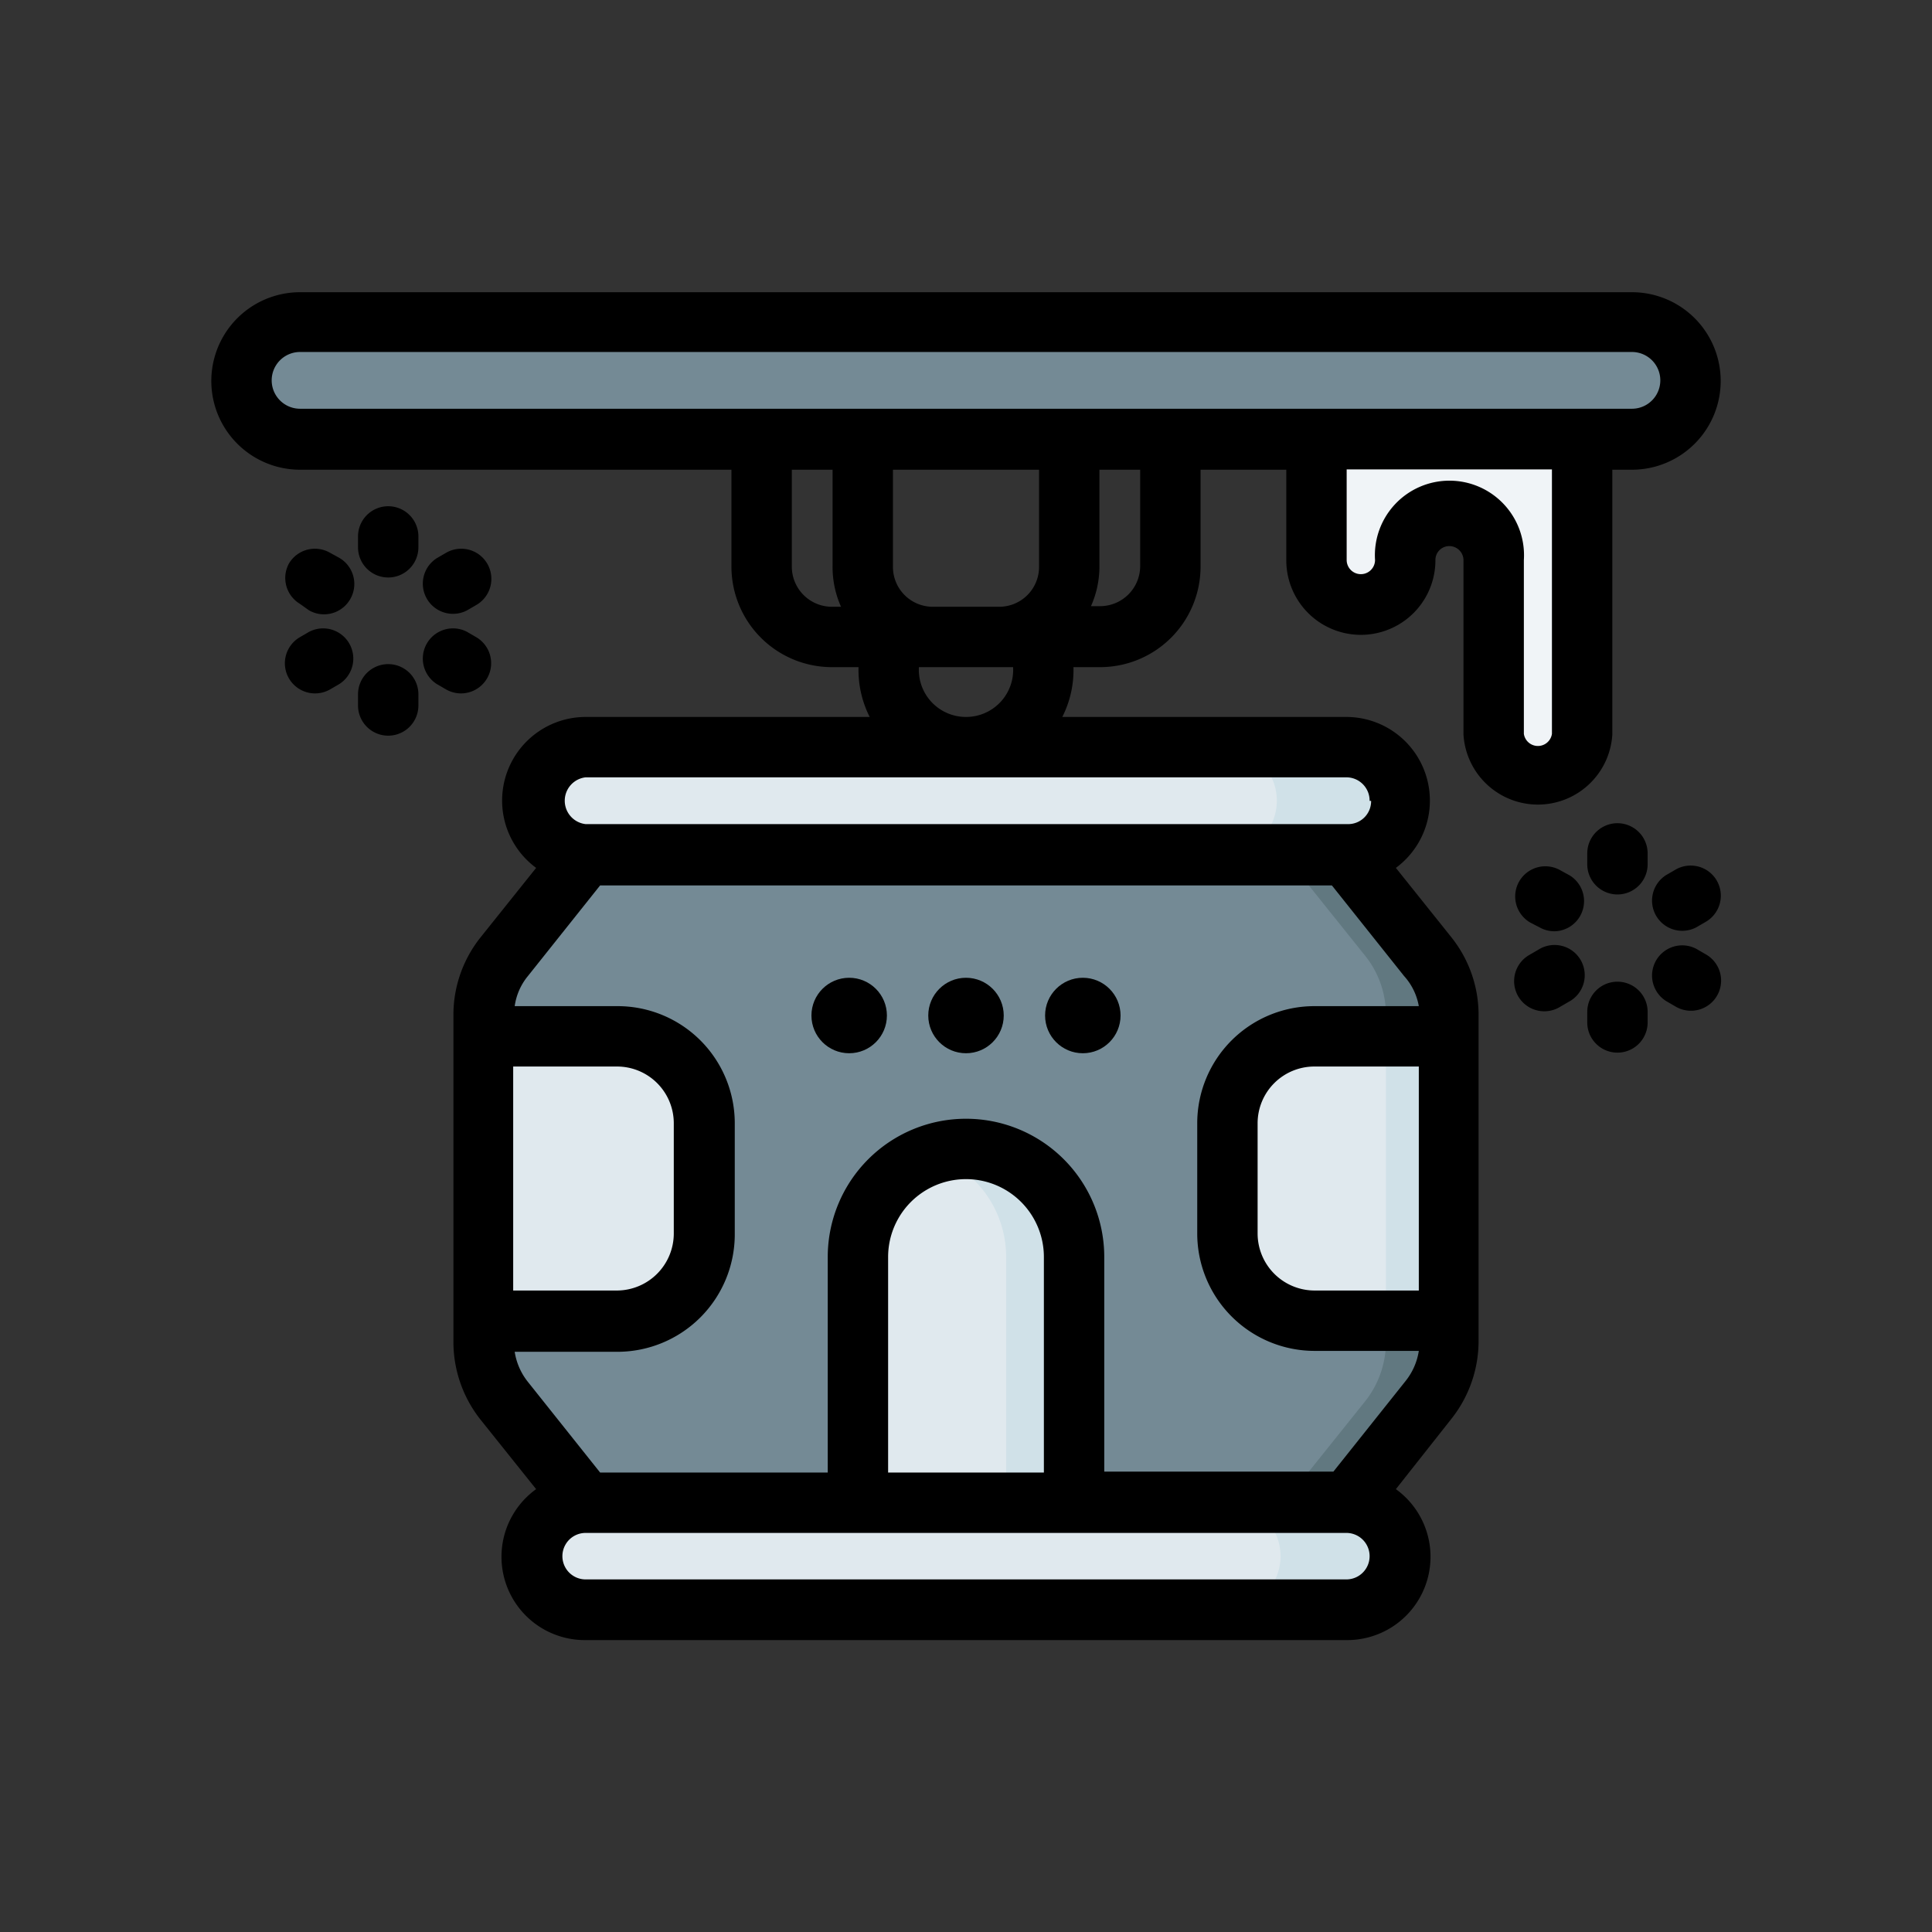 <?xml version="1.0" ?>
<svg width="800px" height="800px" viewBox="0 0 64 64" xmlns="http://www.w3.org/2000/svg">
<rect x="0" y="0" width="64" height="64" fill="#333333" stroke="none"/>
<defs>
<style>.cls-1{fill:#f0f4f7;}.cls-2{fill:#748a95;}.cls-3{fill:#e0e9ee;}.cls-4{fill:#d0e1e8;}.cls-5{fill:#617880;}</style>
</defs>
<g data-name="Cable Car" id="Cable_Car">
<path class="cls-1" d="M52.41,14.56v9.77a1.47,1.47,0,0,1-2.93,0V18.55a1.47,1.47,0,1,0-2.93,0,1.47,1.47,0,0,1-2.94,0v-4L48,13.32Z" id="path128784-6-0-2-4-6"/>
<path class="cls-2" d="M9.94,10.68H54.06a1.94,1.94,0,0,1,0,3.88H9.94a1.94,1.94,0,1,1,0-3.88Z" id="rect120749-8"/>
<path class="cls-2" d="M16,43.75v.7a3.12,3.12,0,0,0,.69,2l2.69,3.37,15.82,1.76,9.38-1.76,2.69-3.37a3.12,3.12,0,0,0,.69-2v-.7L46.18,39,48,34.33v-.71a3.08,3.08,0,0,0-.69-1.95L44.6,28.3,33,26.43,19.4,28.3l-2.69,3.37A3.08,3.08,0,0,0,16,33.62v.71L17.82,39Z" id="rect122679-7"/>
<path class="cls-3" d="M28.42,49.78V41.64a3.58,3.58,0,0,1,7.16,0v8.14L32,51.55Z" id="rect126836-4"/>
<path class="cls-3" d="M19.4,49.78a1.77,1.77,0,0,0,0,3.54H44.6a1.77,1.77,0,0,0,0-3.54Z" id="path122264-5"/>
<path class="cls-3" d="M19.4,24.75a1.78,1.78,0,0,0,0,3.55H44.6a1.78,1.78,0,0,0,0-3.55Z" id="path128408-5"/>
<path class="cls-4" d="M35.58,49.78V41.64A3.58,3.58,0,0,0,32,38.06a3.75,3.75,0,0,0-1.12.18,3.58,3.58,0,0,1,2.45,3.4v8.14Z" id="path616755"/>
<path class="cls-5" d="M42.53,28.3l2.7,3.37a3.12,3.12,0,0,1,.68,1.95v.71L44.12,39l1.79,4.71v.7a3.17,3.17,0,0,1-.68,2l-2.7,3.37H44.6l2.69-3.37a3.12,3.12,0,0,0,.69-2v-.7L46.18,39,48,34.33v-.71a3.08,3.08,0,0,0-.69-1.95L44.6,28.3Z" id="path618462"/>
<path class="cls-3" d="M43.54,34.33a2.87,2.87,0,0,0-2.88,2.88v3.65a2.88,2.88,0,0,0,2.88,2.89H48V34.33Z" id="path613485"/>
<path class="cls-3" d="M16,34.33v9.42h4.44a2.88,2.88,0,0,0,2.88-2.89V37.21a2.87,2.87,0,0,0-2.88-2.88Z" id="rect127544-1"/>
<path class="cls-4" d="M45.91,34.33v9.42H48V34.33Z" id="path618464"/>
<path class="cls-4" d="M40.65,49.78a1.77,1.77,0,1,1,0,3.54h4a1.77,1.77,0,0,0,0-3.54Z" id="path628347"/>
<path class="cls-4" d="M40.65,24.75a1.78,1.78,0,0,1,0,3.55h4a1.78,1.78,0,0,0,0-3.55Z" id="path628349"/>
<path d="M15.78,21.11l-.31-.18a1,1,0,0,0-1,1.73l.31.18a1,1,0,0,0,.5.13,1,1,0,0,0,.5-1.86Z"/>
<path d="M10.24,20.22a1,1,0,0,0,1.36-.37,1,1,0,0,0-.36-1.37l-.31-.17a1,1,0,0,0-1.36.36A1,1,0,0,0,9.93,20Z"/>
<path d="M9.57,22.47a1,1,0,0,0,.86.5,1,1,0,0,0,.5-.13l.31-.18a1,1,0,0,0-1-1.73l-.31.18A1,1,0,0,0,9.57,22.47Z"/>
<path d="M16.14,18.67a1,1,0,0,0-1.36-.36l-.31.18a1,1,0,0,0,1,1.73l.31-.18A1,1,0,0,0,16.14,18.67Z"/>
<path d="M11.86,23.37a1,1,0,1,0,2,0V23a1,1,0,1,0-2,0Z"/>
<path d="M12.86,19.13a1,1,0,0,0,1-1v-.36a1,1,0,0,0-2,0v.36A1,1,0,0,0,12.86,19.13Z"/>
<path d="M56.5,31.61l-.31-.18a1,1,0,0,0-1,1.73l.31.18A1,1,0,0,0,56.87,33,1,1,0,0,0,56.5,31.61Z"/>
<path d="M51,30.72a1,1,0,0,0,.5.13A1,1,0,0,0,52,29l-.31-.17a1,1,0,0,0-1.36.36,1,1,0,0,0,.36,1.37Z"/>
<path d="M50.29,33a1,1,0,0,0,.86.5,1,1,0,0,0,.5-.13l.31-.18a1,1,0,1,0-1-1.73l-.31.18A1,1,0,0,0,50.29,33Z"/>
<path d="M56.87,29.17a1,1,0,0,0-1.37-.36l-.31.18a1,1,0,0,0,1,1.73l.31-.18A1,1,0,0,0,56.87,29.17Z"/>
<path d="M52.58,33.87a1,1,0,0,0,2,0v-.35a1,1,0,1,0-2,0Z"/>
<path d="M53.58,29.63a1,1,0,0,0,1-1v-.36a1,1,0,1,0-2,0v.36A1,1,0,0,0,53.58,29.63Z"/>
<circle cx="28.13" cy="33.64" r="1.25"/>
<path d="M54.06,9.68H9.94a2.94,2.94,0,1,0,0,5.88H24.23v3.21a3.33,3.33,0,0,0,3.33,3.33h.88a3.44,3.44,0,0,0,.37,1.65H19.4a2.77,2.77,0,0,0-1.64,5l-1.84,2.3a4.12,4.12,0,0,0-.9,2.57V44.45a4.15,4.15,0,0,0,.9,2.58l1.84,2.3a2.76,2.76,0,0,0,1.64,5H44.6a2.76,2.76,0,0,0,1.64-5L48.08,47a4.15,4.15,0,0,0,.9-2.58V33.62a4.12,4.12,0,0,0-.9-2.57l-1.84-2.3a2.77,2.77,0,0,0-1.64-5H35.19a3.44,3.44,0,0,0,.37-1.65h.88a3.33,3.33,0,0,0,3.33-3.33V15.56h2.84v3a2.47,2.47,0,0,0,4.94,0,.46.46,0,0,1,.46-.47.47.47,0,0,1,.47.47v5.78a2.47,2.47,0,0,0,4.93,0V15.56h.65a2.94,2.94,0,0,0,0-5.88ZM17,35.33h3.44a1.88,1.88,0,0,1,1.88,1.88v3.65a1.89,1.89,0,0,1-1.88,1.89H17ZM34.58,48.78H29.42V41.64a2.58,2.58,0,0,1,5.16,0Zm10,3.54H19.4a.77.77,0,1,1,0-1.54H44.6a.77.77,0,0,1,0,1.54ZM47,42.75H43.54a1.89,1.89,0,0,1-1.88-1.89V37.21a1.88,1.88,0,0,1,1.88-1.88H47Zm0-9.42H43.54a3.88,3.88,0,0,0-3.88,3.88v3.65a3.89,3.89,0,0,0,3.88,3.89H47a2.11,2.11,0,0,1-.44,1l-2.39,3H36.58V41.64a4.58,4.58,0,0,0-9.16,0v7.14H19.88l-2.39-3a2.11,2.11,0,0,1-.44-1h3.41a3.89,3.89,0,0,0,3.88-3.89V37.21a3.88,3.88,0,0,0-3.88-3.88H17.05a2,2,0,0,1,.44-1l2.39-3H44.12l2.39,3A2,2,0,0,1,47,33.33Zm-1.58-6.8a.76.76,0,0,1-.77.77H19.4a.78.78,0,0,1,0-1.55H44.6A.77.77,0,0,1,45.37,26.53ZM26.23,18.77V15.56h1.35v3.21a3.23,3.23,0,0,0,.28,1.33h-.3A1.33,1.33,0,0,1,26.23,18.77Zm8.19-3.21v3.21a1.32,1.32,0,0,1-1.33,1.33H30.91a1.32,1.32,0,0,1-1.33-1.33V15.56ZM32,23.75a1.56,1.56,0,0,1-1.56-1.65h3.12A1.56,1.56,0,0,1,32,23.75Zm5.77-5a1.33,1.33,0,0,1-1.33,1.33h-.3a3.23,3.23,0,0,0,.28-1.33V15.56h1.35Zm13.64,5.56a.47.47,0,0,1-.93,0V18.55a2.47,2.47,0,1,0-4.93,0,.47.47,0,0,1-.94,0v-3h6.8Zm2.65-10.77H9.94a.94.94,0,0,1,0-1.88H54.06a.94.94,0,1,1,0,1.88Z"/>
<circle cx="32" cy="33.64" r="1.25"/>
<circle cx="35.87" cy="33.64" r="1.25"/>
</g>
</svg>